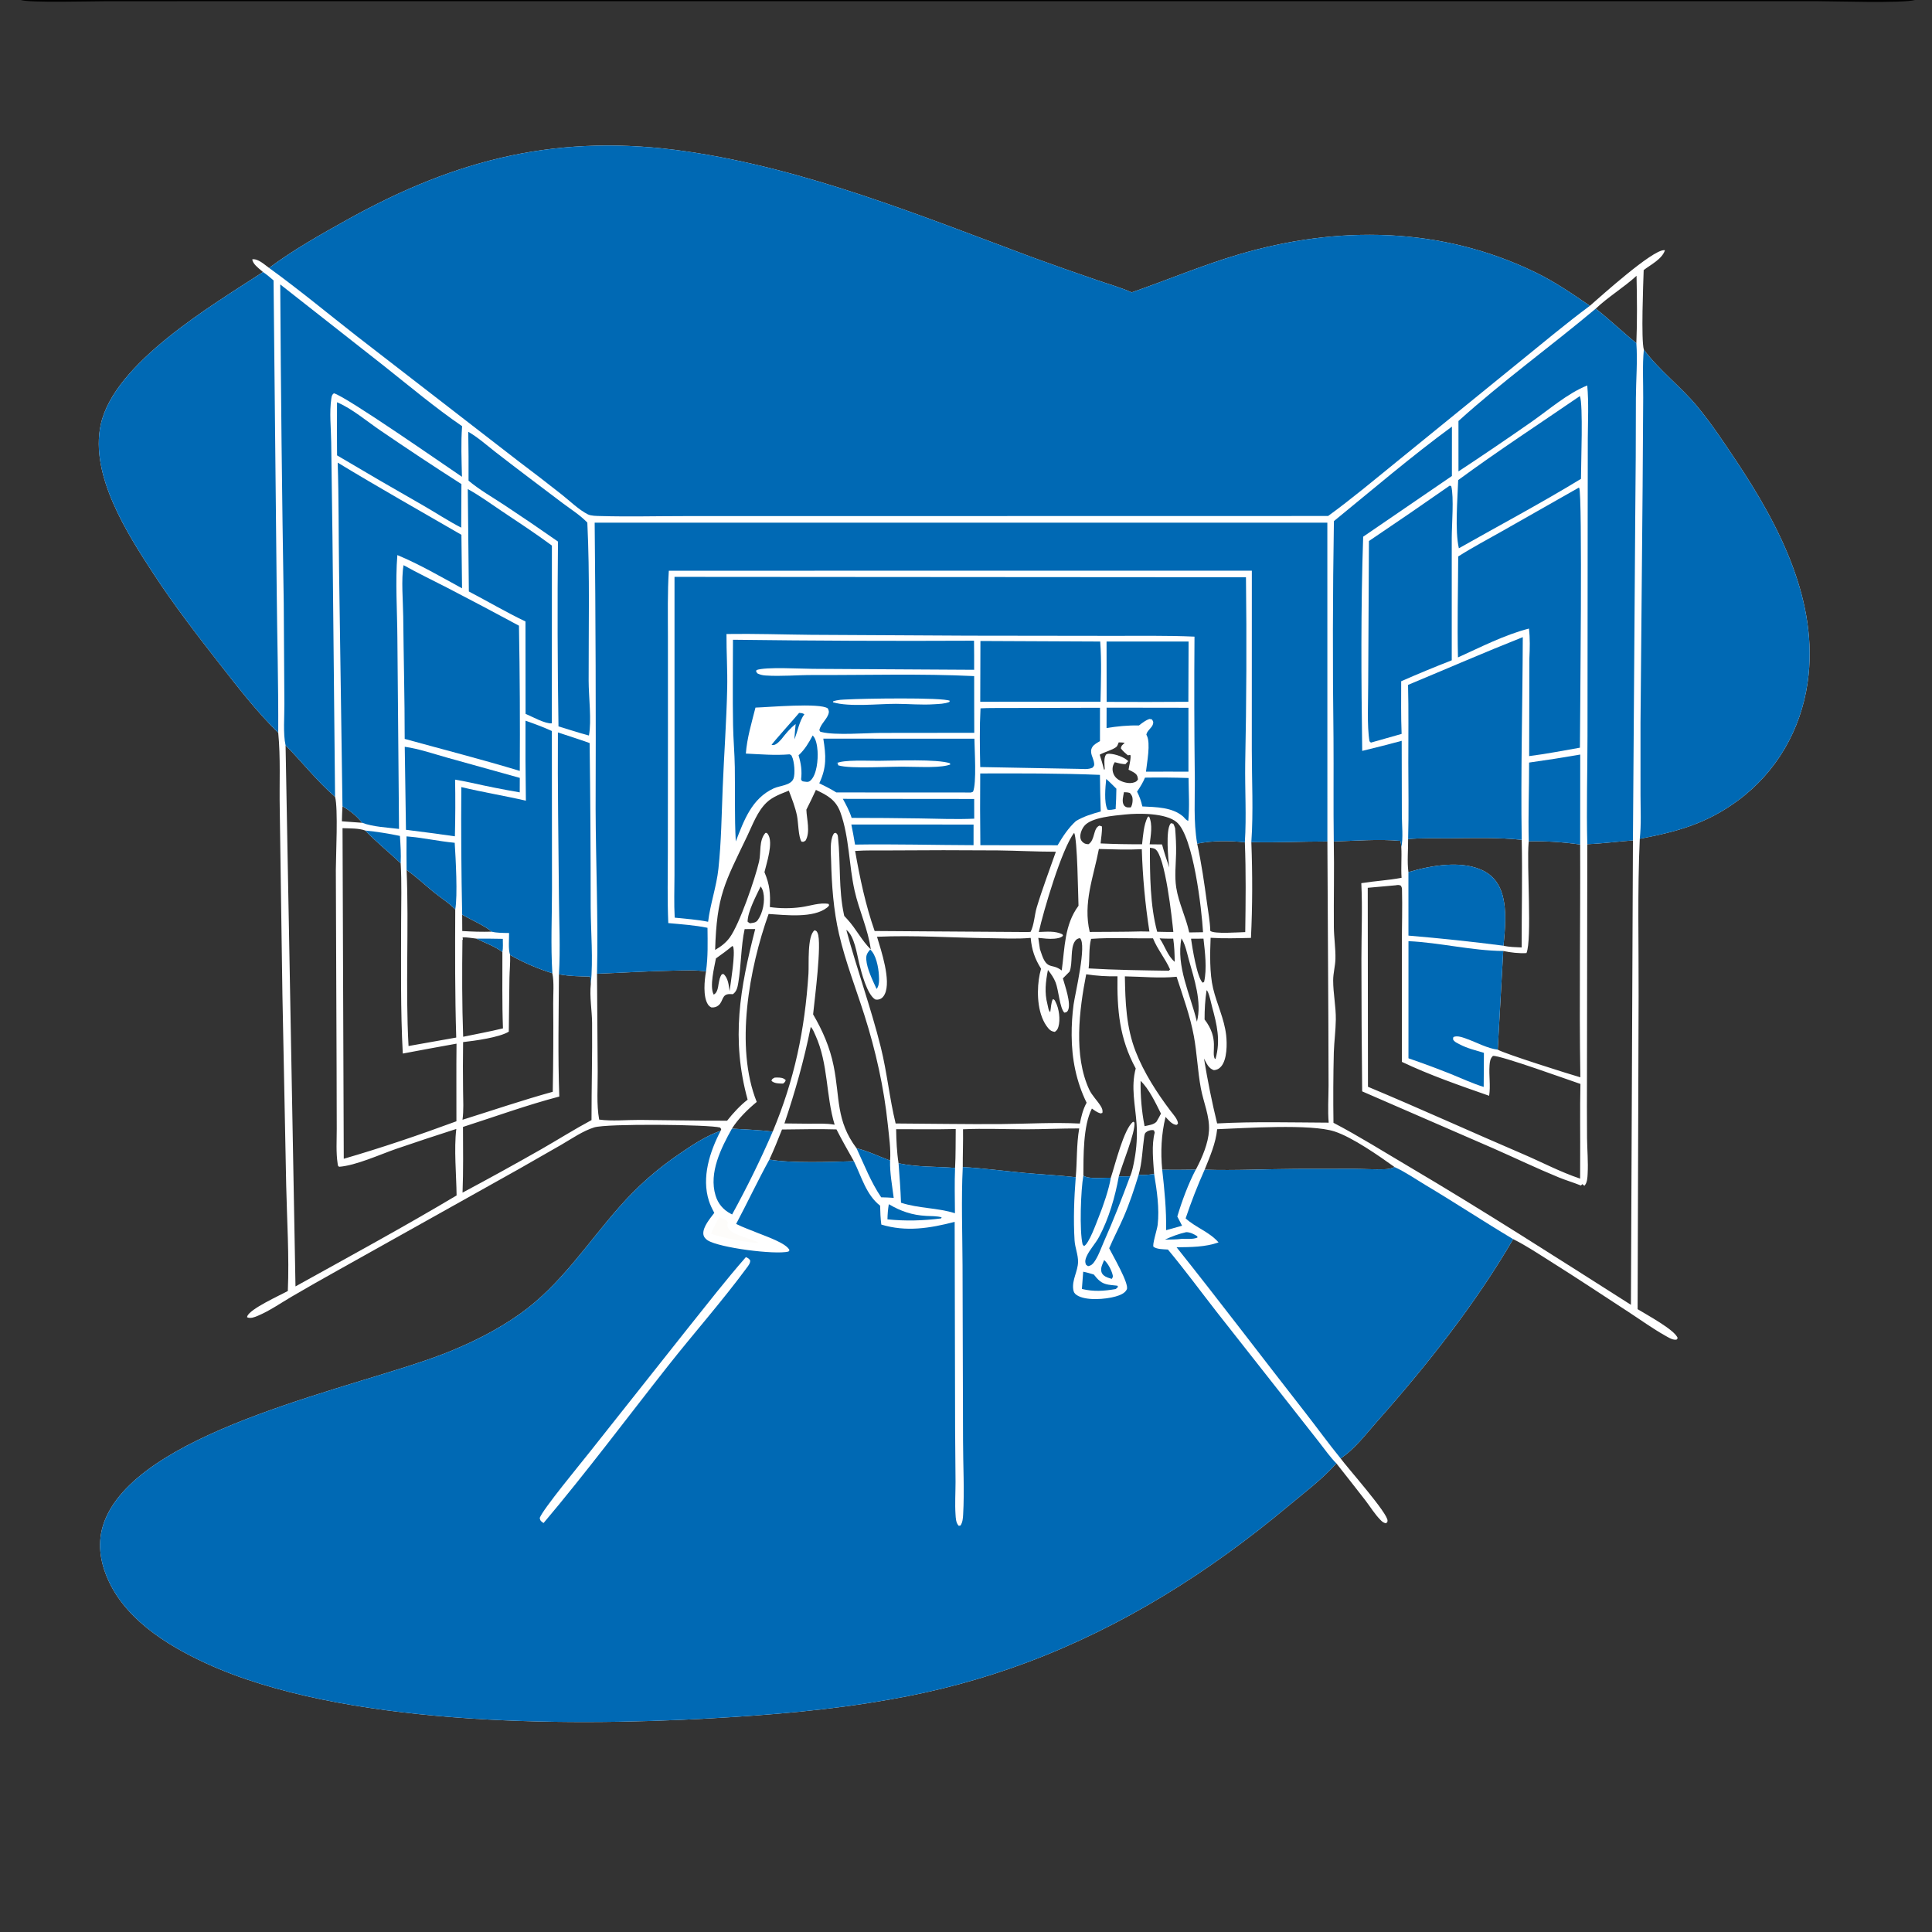 <?xml version="1.0" encoding="utf-8" ?>
<svg xmlns="http://www.w3.org/2000/svg" xmlns:xlink="http://www.w3.org/1999/xlink" width="1024" height="1024">
	<rect width="100%" height="100%" fill="#333333" stroke="none"/>
	<path fill="white" d="M142.624 142.003C155.589 132.341 169.87 124.321 183.979 116.465C242.587 83.834 296.844 70.515 363.801 80.248C427.197 89.463 487.439 114.129 547.103 136.356Q564.382 142.652 581.785 148.595C587.759 150.657 594.035 152.383 599.792 154.981C618.7 148.413 637.178 140.597 656.387 134.916C709.057 119.339 763.837 120.104 813.751 144.321C824.13 149.356 833.177 155.601 842.67 162.075C849.04 156.539 875.513 132.644 881.949 132.589C882.119 132.588 882.288 132.624 882.457 132.642C880.865 137.431 874.911 140.249 871.186 143.157C870.94 150.603 869.766 180.024 871.264 185.321C879.509 196.414 890.789 204.799 899.576 215.413C907.08 224.478 913.694 234.483 920.215 244.263C943.087 278.563 964.209 319.096 958.087 361.701C954.47 386.874 941.6 409.218 921.035 424.373C904.432 436.609 888.892 440.806 869.119 444.577C867.848 472.274 868.585 500.241 868.497 527.978L867.965 693.883C872.356 696.613 887.884 704.938 889.192 709.218C888.737 709.914 888.912 710.022 888.147 710.076C886.329 710.205 884.065 708.739 882.526 707.875C875.903 704.159 869.56 699.557 863.193 695.404C849.298 686.34 835.435 677.139 821.387 668.318C815.112 664.378 808.653 660.046 802.012 656.774C782.141 690.911 756.399 723.509 730.246 752.993C724.236 759.767 718.155 767.979 710.554 772.984C714.174 777.986 735.722 802.166 735.416 806.004C735.343 806.922 735.343 806.657 734.618 807.368C733.327 807.15 732.628 806.562 731.734 805.659C728.657 802.553 726.351 798.719 723.705 795.264C718.655 788.669 713.427 782.17 708.307 775.625C700.714 784.124 691.334 791.118 682.601 798.412C640.815 833.307 595.177 862.133 544.016 881.252Q526.525 887.762 508.507 892.63Q490.489 897.497 472.099 900.68C440.32 906.387 408.143 909.015 375.932 910.81C297.818 915.16 180.952 914.484 109.428 881.693C87.762 871.76 64.345 857.046 55.801 833.645C52.052 823.377 51.917 813.273 56.641 803.319C78.648 756.943 189.682 735.158 234.779 717.703C249.15 712.141 263.298 705.16 275.859 696.202C297.214 680.97 311.128 659.105 328.24 639.75Q331.756 635.714 335.528 631.917Q339.3 628.119 343.312 624.575Q347.323 621.031 351.557 617.756Q355.791 614.481 360.229 611.489C367.132 606.75 374.04 602.162 381.965 599.318L382.259 598.473L381.701 597.64C376.239 596.007 321.714 595.422 314.931 597.547C308.848 599.453 302.983 603.571 297.49 606.753L275.001 619.618L179.006 673.331Q166.662 680.192 154.47 687.32C148.686 690.735 142.862 694.776 136.681 697.391C134.842 698.169 132.874 698.963 130.969 698.202C130.985 698.064 130.981 697.922 131.018 697.788C132.087 693.857 148.447 686.541 152.559 684.248C153.331 665.744 152.108 647.008 151.694 628.499L149.687 527.254L148.271 428.647C148.009 415.389 148.764 401.549 147.465 388.368C136.091 377.227 126.27 364.47 116.46 351.95C104.323 336.46 92.145 320.585 81.37 304.125C67.278 282.599 47.626 251.839 53.383 225.103C60.456 192.251 112.764 161.624 139.402 144.19L138.656 143.544C136.924 142.036 133.888 139.817 133.731 137.44C136.815 136.999 140.244 140.31 142.624 142.003ZM638.483 619.955C654.575 620.493 670.836 619.611 686.952 619.548L717.707 619.509C723.074 619.55 728.514 619.906 733.868 619.725C735.843 619.658 737.371 619.362 739.188 618.582C730.938 612.663 716.865 602.825 707.383 599.714C694.663 595.539 659.694 597.971 645.116 598.499C644.397 605.954 641.262 613.072 638.483 619.955ZM510.285 618.557C521.183 619.184 532.086 620.645 542.958 621.662C552.009 622.509 561.137 622.914 570.164 623.949C570.948 615.223 570.491 606.835 572.002 598.095C562.57 598.056 553.112 598.549 543.666 598.545C532.567 598.541 521.517 598.039 510.42 598.541C510.528 605.208 510.256 611.886 510.285 618.557ZM407.786 614.586C419.301 616.635 440.151 615.844 452.573 615.465C449.445 609.88 446.243 604.326 443.354 598.612C433.75 598.295 424.088 598.585 414.479 598.659C412.345 604.018 410.227 609.358 407.786 614.586ZM611.709 622.241C611.249 615.558 610.256 606.76 612.025 600.282L611.606 599.102C610.45 598.747 609.002 599.119 607.965 599.734C606.754 600.452 606.644 601.17 606.455 602.473C605.488 609.137 605.362 616.126 603.513 622.642C606.355 622.953 608.896 622.624 611.709 622.241ZM721.979 578.449Q721.586 543.364 721.576 508.276C721.566 494.984 722.184 481.351 721.519 468.094C728.606 466.952 735.817 466.596 742.861 465.255C742.493 459.823 743.02 454.378 742.722 448.954C742.669 447.771 742.526 446.812 742.192 445.676C730.809 444.621 718.394 445.658 706.932 445.996C707.229 461.071 706.848 476.186 706.973 491.267C707.02 496.925 707.937 502.62 707.805 508.245C707.715 512.057 706.603 515.796 706.604 519.624C706.607 526.563 708.098 533.414 708.013 540.412C707.943 546.196 707.151 551.94 706.952 557.713Q706.489 576.409 706.77 595.108C720.257 602.17 733.336 610.398 746.455 618.136C786.322 641.652 825.354 666.759 864.424 691.577L865.491 445.44C857.452 445.988 849.34 447.132 841.301 447.429L841.126 570.312Q841.05 586.73 841.164 603.149C841.247 609.436 841.823 615.881 841.483 622.149C841.37 624.23 841.288 626.949 839.744 628.494L838.672 627.604L837.918 628.362C837.734 628.286 837.551 628.207 837.366 628.133C833.696 626.675 829.905 625.562 826.238 624.061C814.56 619.279 803.131 613.779 791.577 608.695L721.979 578.449ZM464.835 496.503C466.993 503.702 472.422 519.731 468.955 526.89C468.371 528.094 467.581 529.126 466.273 529.571C465.316 529.897 464.843 529.893 463.877 529.723C459.595 527.136 456.565 515.501 455.385 510.646C454.199 505.769 452.86 495.954 448.557 492.828C454.163 513.698 461.595 534.022 466.827 555.008C470.151 568.339 471.453 582.175 474.704 595.467C493.455 595.547 512.246 595.928 530.992 595.767C544.678 595.649 558.681 594.806 572.341 595.508C573.163 591.556 573.967 588.045 575.921 584.465C570.432 573.24 568.049 561.218 567.997 548.749Q567.945 540.568 569.017 532.458C569.815 526.701 576.179 500.416 572.397 497.241C571.184 497.425 570.543 497.772 569.797 498.799C567.087 502.528 568.72 510.374 566.902 514.973L563.354 518.554C564.439 522.5 567.844 531.871 566.069 535.478C565.559 536.514 565.125 536.525 564.112 536.729C561.678 534.246 561.065 524.723 559.513 520.754C558.535 518.253 557.086 516.179 555.424 514.094C554.224 520.422 553.505 525.945 555.163 532.27C555.48 533.478 555.691 535.785 556.647 536.444C557.053 534.397 557.038 531.274 558.078 529.55C559.044 529.863 559.009 530.157 559.485 531.062C561.326 534.564 562.104 540.438 560.968 544.227C560.577 545.53 560.16 546.146 559.068 546.919C557.456 546.714 556.555 546.144 555.512 544.878C550.064 538.263 549.503 527.313 550.58 519.205C550.841 517.243 551.241 515.354 551.788 513.45C548.431 508.039 546.857 503.461 546.287 497.104C539.014 497.758 531.582 497.348 524.284 497.261C504.611 497.025 484.467 495.613 464.835 496.503ZM156.614 681.822C185.143 665.992 213.983 650.312 242.003 633.608C241.89 622.753 240.543 608.856 241.857 598.37Q225.858 603.494 209.964 608.935C201.412 611.903 188.568 617.774 179.756 618.416C178.957 617.847 179.119 617.768 178.967 616.803C178.03 610.841 178.495 604.307 178.477 598.257L178.4 566.062L178.002 461.131C178.027 453.203 179.272 428.477 177.592 422.32C168.037 414.017 160.216 404.002 151.358 394.995L156.614 681.822ZM427.392 429.143C427.552 434.08 429.625 441.128 426.938 445.547C425.904 446.157 426.079 446.282 424.801 446.084C423.121 443.5 423.149 435.829 422.405 432.26C421.457 427.712 419.746 423.396 418.094 419.069C414.03 420.689 409.508 422.288 406.307 425.361C401.389 430.079 398.919 437.116 396.028 443.149C384.054 468.139 379.899 474.55 379.033 503.477C382.1 501.701 384.611 499.834 386.732 496.965C391.916 489.954 400.277 465.568 402.317 456.654C403.441 451.746 402.144 445.518 405.674 441.468L406.445 441.468C406.645 441.713 406.867 441.941 407.045 442.202C410.028 446.593 406.296 457.42 405.174 462.257C407.976 468.841 408.391 473.682 408.034 480.763Q412.172 481.356 416.352 481.366Q420.532 481.376 424.672 480.803C429.316 480.176 434.535 478.229 439.221 479.101L439.433 479.891C439.043 480.417 438.993 480.541 438.405 481.011C431.09 486.855 416.186 484.951 407.377 484.424C397.141 513.021 389.39 554.95 401.081 584.052C396.349 587.929 391.203 593.004 387.938 598.201C395.065 598.697 402.474 598.858 409.546 599.798C421.088 572.258 426.565 545.965 428.5 516.121C428.84 510.873 427.727 496.148 431.728 493.057C432.765 493.41 432.877 493.49 433.356 494.554C435.708 499.768 431.726 529.974 430.961 537.625C436.038 546.307 439.851 555.093 441.848 564.985C445.259 581.877 442.953 593.859 453.974 608.588C460.131 610.092 465.849 612.933 471.773 615.119C472.231 609.051 471.167 602.017 470.541 595.933C468.538 576.463 464.115 556.831 458.197 538.188C453.654 523.876 448.093 509.718 444.7 495.074C441.769 482.423 440.818 469.144 440.506 456.191C440.411 452.232 439.742 445.669 441.723 442.198C442.153 441.446 442.079 441.673 443.012 441.416C443.932 442.17 444.035 442.599 444.157 443.744C445.606 457.331 444.389 471.305 447.323 484.8L447.47 485.46C448.05 486.075 448.612 486.7 449.183 487.323C453.734 492.28 456.763 498.554 461.537 503.208C460.111 492.548 455.3 482.542 452.95 472.041C449.907 458.442 450.156 443.77 445.457 430.654C443.056 423.951 438.553 421.524 432.454 418.664Q430.032 423.956 427.392 429.143ZM663.031 497.113C655.959 497.268 648.71 497.495 641.651 497.056C641.31 505.235 641.074 515.934 642.97 523.864C644.966 532.211 648.906 540.014 649.884 548.636C650.417 553.332 650.416 561.564 647.221 565.261C646.137 566.514 645.047 567.064 643.397 567.215C640.52 566.307 639.484 563.514 638.139 561.058C640.063 572.741 642.299 583.937 645.103 595.443C664.73 594.388 684.577 594.944 704.234 595.035C703.682 588.597 704.139 581.92 704.163 575.446L704.066 542.532L703.542 445.99C690.13 445.989 676.633 446.68 663.238 446.316C663.87 463.12 663.857 480.327 663.031 497.113ZM182.202 614.173C202.42 608.306 222.161 601.577 241.91 594.3C241.945 580.591 241.802 566.864 241.966 553.158Q227.709 555.705 213.481 558.408C212.255 535.4 212.598 511.941 212.606 488.88C212.61 478.48 212.981 467.911 212.361 457.536C206.13 451.66 199.553 446.365 193.563 440.196C190.116 438.905 185.251 439.119 181.548 438.947L182.202 614.173ZM316.427 516.097L316.79 567.999C316.859 576.22 316.096 585.326 317.567 593.4C324.375 594.352 332.195 593.528 339.149 593.579C354.552 593.691 369.98 594.045 385.377 593.998C388.458 590.085 392.304 585.882 396.26 582.847C387.399 550.567 392.188 524.079 400.279 492.406L394.673 492.444C392.682 501.634 392.898 511.495 391.316 520.854C390.907 523.273 390.51 525.453 388.443 526.937C387.898 526.914 387.353 526.88 386.808 526.878C382.461 526.862 383.452 530.637 380.87 532.819C379.739 533.774 378.495 534.06 377.051 533.962C376.232 533.517 375.778 533.205 375.25 532.406C372.493 528.233 373.368 519.599 374.195 514.89C368.415 513.981 362.022 514.365 356.169 514.477C342.915 514.73 329.673 515.608 316.427 516.097ZM245.134 593.501C261.037 588.522 276.904 583.113 292.963 578.67Q293.41 555.351 293.208 532.029C293.156 526.986 293.76 520.704 292.758 515.838Q286.914 514.03 281.3 511.603Q275.685 509.176 270.364 506.158C270.543 510.284 270.08 514.34 270.012 518.464L269.67 546.798C264.666 549.887 251.54 551.65 245.456 552.33Q245.262 565.13 245.437 577.931C245.473 583.037 245.827 588.441 245.134 593.501ZM746.493 462.26C758.429 458.699 775.6 455.548 787.139 462.017C791.961 464.721 794.905 469.111 796.352 474.381C798.692 482.902 797.703 492.579 796.887 501.25C800.03 501.996 803.287 502.006 806.503 502.166C806.49 483.137 806.944 464.159 806.538 445.126C793.831 443.757 780.747 444.189 767.987 444.3C760.825 444.362 753.447 444.039 746.335 444.754C746.388 450.421 745.755 456.683 746.493 462.26ZM576.997 513.275C591.098 514.126 605.403 514.289 619.531 514.514L620.157 513.815C617.642 508.091 613.45 503.143 611.123 497.345C600.291 497.457 589.088 496.843 578.304 497.609C576.99 502.519 577.621 508.169 576.997 513.275ZM725.052 576.012C752.553 587.505 779.711 599.908 807.119 611.641C817.26 615.983 827.012 621.195 837.497 624.695L837.522 615.375C837.612 601.774 837.347 588.096 837.662 574.508C831.574 572.477 795.183 559.284 791.311 559.639C789.842 560.923 789.617 562.821 789.486 564.678C789.105 570.082 790.1 575.365 789.278 580.788C773.738 575.362 757.899 569.878 743.016 562.816L743.024 500.392C743.025 490.712 743.34 480.926 743.081 471.257C743.06 470.479 742.833 470.003 742.402 469.372C741.375 468.957 740.852 469.023 739.772 469.22L724.935 470.553L725.052 576.012ZM506.552 598.404C496.045 598.66 485.482 598.482 474.97 598.497C475.068 604.469 475.325 610.662 476.256 616.559C486.14 618.673 496.199 618.217 506.207 619.017C506.59 612.188 506.45 605.249 506.552 598.404ZM638.448 540.322C646.447 550.732 641.845 557.7 643.924 561.264L644.268 561.186C647.008 551.427 645.015 543.214 642.447 533.696C641.771 531.191 641.24 528.082 640.183 525.735C639.978 525.279 639.815 525.139 639.514 524.806C638.717 530.036 638.447 535.042 638.448 540.322ZM867.398 146.181C860.586 152.422 852.442 157.267 845.765 163.603C853.209 169.398 859.972 175.978 867.311 181.882C867.785 170.04 867.661 158.03 867.398 146.181ZM571.632 480.068C571.37 473.984 571.078 444.95 569.324 441.397C562.766 449.837 553.065 482.826 550.59 493.969C554.864 493.835 559.114 493.3 563.091 495.191L563.413 495.949C562.396 497.102 560.308 497.387 558.835 497.526C556.108 497.782 553.045 497.366 550.314 497.096L551.182 503.065C552.204 505.809 553.115 510.139 555.951 511.531C556.821 511.957 557.802 512.132 558.735 512.365C560.3 512.756 561.444 513.44 562.741 514.373C564.396 502.345 564.115 490.187 571.632 480.068ZM621.896 493.963C621.169 486.843 617.616 453.595 612.316 450.057C611.553 449.548 610.35 449.447 609.476 449.309C609.482 463.657 609.551 479.928 613.327 493.843Q617.611 493.969 621.896 493.963ZM245.486 549.51C252.509 548.04 259.623 546.766 266.587 545.056C266.067 531.559 266.314 518.082 266.278 504.583C262.381 501.577 256.928 499.707 252.493 497.49C250.091 497.21 247.601 496.756 245.186 496.799L245.353 498.156L245.099 497.985C244.886 515.114 244.867 532.389 245.486 549.51ZM810.27 445.919L810.205 446.559C809.121 458.4 812.081 498.031 809.063 505.146C805.187 505.404 800.546 504.848 796.743 504.038L793.827 556.325C797.305 558.464 831.859 569.357 837.622 570.993C836.95 529.898 837.691 488.716 837.516 447.608C828.748 446.33 819.117 445.714 810.27 445.919ZM582.872 400.008C583.695 402.628 584.52 405.227 585.118 407.91L585.528 407.748C585.461 405.711 584.922 401.775 586.12 400.091C586.519 399.53 587.46 399.469 588.103 399.501C591.167 399.651 595.817 401.226 598.004 403.417L596.573 404.873L596.94 405.009C594.77 405.069 592.916 404.523 590.844 403.967C589.805 405.603 589.401 407.236 589.87 409.177C590.374 411.263 591.69 412.715 593.579 413.688C595.802 414.834 598.87 415.528 601.298 414.63C602.344 414.243 602.54 413.973 603.154 413.101C602.96 411.721 602.864 410.889 601.731 409.957C600.751 409.15 599.284 408.538 598.154 407.952C598.387 406.224 599.651 401.392 599.108 400.127L597.779 400.331C596.461 399.182 595.123 398.114 594.1 396.679C594.223 395.112 595.073 394.809 596.119 393.671C595.056 393.57 594.018 393.462 592.948 393.473C592.687 394.022 592.274 395.308 591.887 395.702C590.353 397.264 585.073 398.692 582.872 400.008ZM544.625 493.994L546.217 493.912C548.082 490.451 548.319 484.832 549.49 480.94C552.474 471.027 556.23 461.219 559.629 451.433C549.365 451.425 539.113 450.86 528.85 450.735Q500.069 450.512 471.288 450.745C465.301 450.786 459.196 450.607 453.228 451.022C455.791 465.531 458.703 479.496 463.579 493.452L544.625 493.994ZM605.179 450.088C597.612 450.487 590.002 450.164 582.43 449.985C579.564 465.021 573.948 478.465 577.566 493.943C586.589 493.863 595.603 493.926 604.625 493.676L609.219 493.748Q605.836 472.044 605.179 450.088ZM245.393 597.297C245.434 608.901 245.611 620.52 245.155 632.117Q266.187 620.903 286.897 609.105C295.769 604.021 304.51 598.504 313.512 593.676C313.511 576.536 313.964 559.337 313.819 542.209C313.762 535.557 312.412 528.135 313.157 521.595C313.14 520.196 313.02 518.989 312.757 517.615C307.455 517.471 302.121 517.441 296.888 516.496L296.258 516.378C296.13 537.889 295.65 559.709 296.439 581.192C279.288 585.685 262.29 591.87 245.393 597.297ZM244.96 484.793L245.01 493.462C250.238 493.797 255.286 493.952 260.528 493.801C258.37 491.422 248.361 486.794 244.96 484.793ZM622.62 509.799C622.566 505.645 622.447 501.625 621.831 497.512C619.436 497.476 617.003 497.529 614.616 497.343C617.461 501.362 618.76 506.562 622.62 509.799ZM397.488 489.358C399.119 489.078 400.558 489.163 401.613 487.708C404.333 483.956 405.595 477.481 404.559 472.982C404.299 471.849 403.867 470.764 403.163 469.829C400.816 474.757 396.324 483.061 396.232 488.469C396.66 488.835 396.975 489.116 397.488 489.358ZM181.52 427.296C181.395 429.966 181.236 432.639 181.209 435.312L191.954 436.096C188.912 432.334 185.648 429.781 181.52 427.296ZM388.158 501.394C385.367 503.756 382.435 505.87 379.458 507.988C378.581 512.812 375.996 522.717 378.249 527.137C379.347 526.667 379.828 525.738 380.219 524.598C380.568 523.581 380.711 522.43 380.886 521.37C381.257 519.538 381.444 517.87 382.609 516.364L383.466 516.251C385.957 518.313 386.275 522.33 386.688 525.331C387.296 520.689 389.864 505.379 388.571 501.735L388.158 501.394ZM615.338 590.242C612.483 584.536 609.114 577.34 604.555 572.84Q604.442 578.889 604.965 584.917Q605.488 590.945 606.643 596.884C608.673 596.417 611.469 596.155 612.942 594.558C613.759 593.134 614.624 591.72 615.338 590.242ZM638.207 520.407C639.776 513.471 638.67 504.595 637.872 497.5L631.271 497.542C631.914 502.062 634.462 518.334 637.48 520.87L638.207 520.407ZM442.377 596.124C437.657 580.573 439.095 564.024 432.238 548.824C431.598 547.405 430.846 545.344 429.709 544.299C426.194 561.853 421.47 578.505 415.765 595.448L428.931 595.586C433.371 595.584 438 595.315 442.377 596.124ZM626.204 497.368C623.227 512.036 630.954 527.257 634.316 541.24C634.338 541.332 634.367 541.423 634.392 541.514C637.149 531.111 632.873 518.654 630.1 508.625C629.156 505.211 628.334 501.018 626.561 497.955C626.446 497.757 626.323 497.564 626.204 497.368ZM601.96 566.301C593.279 550.363 592.042 535.295 592.286 517.471C586.675 517.572 581.257 517.24 575.707 516.391C572.025 535.237 568.927 559.476 577.31 577.498C578.779 580.656 581.567 583.278 583.4 586.247C584.127 587.426 584.575 588.479 584.275 589.87L583.297 590.146C581.509 589.594 580.233 588.634 578.729 587.546C573.994 596.732 574.296 612.874 574.205 623.127C577.224 625.166 585.034 624.089 588.75 624.244C590.874 617.954 595.675 598.077 600.615 594.524L601.278 594.988C601.846 600.21 594.693 617.197 592.998 623.5L598.985 623.477C600.182 620.689 600.75 617.496 601.304 614.522C602.434 608.454 602.835 601.917 602.418 595.758C601.74 585.758 599.295 576.233 601.96 566.301ZM583.338 447.038Q594.326 447.537 605.325 447.462C605.891 442.718 606.134 437.202 608.359 432.918L609.04 432.772C611.048 437.117 609.903 442.898 609.338 447.504L615.906 447.573C617.006 451.701 618.349 455.724 619.717 459.768C619.163 455.294 617.763 439.905 620.383 436.584C620.469 436.475 620.585 436.391 620.685 436.295L621.877 436.613C622.266 437.413 622.585 438.104 622.84 438.961C623.2 443.492 623.454 447.945 623.349 452.496C623.211 458.452 622.497 464.517 623.425 470.431C624.711 478.625 628.591 486.134 630.308 494.211L637.637 494.093C636.921 481.92 632.534 443.444 623.723 435.816C617.98 430.843 603.447 430.944 596.323 431.7C590.648 432.312 578.484 433.153 574.744 437.709C573.444 439.293 572.385 441.831 572.609 443.918C572.743 445.159 573.389 446.114 574.426 446.785C575.297 447.348 575.93 447.402 576.925 447.443C580.545 445.165 579.266 438.94 582.752 437.598L584.038 438.02C584.216 441.059 583.587 444.02 583.338 447.038ZM634.525 447.154C636.8 457.516 638.305 468.091 639.731 478.599C640.37 483.31 641.302 488.227 641.454 492.969C641.458 493.105 641.459 493.241 641.462 493.377C643.518 495.171 656.676 494.083 660.007 494.034C660.222 478.182 660.438 462.275 659.797 446.429C651.803 445.539 642.435 445.477 634.525 447.154ZM599.349 427.93C600.249 426.588 600.552 423.875 600.104 422.323C599.89 421.579 599.333 420.898 598.87 420.295C597.773 419.949 596.878 419.888 595.73 419.873C595.357 421.972 594.452 424.93 595.725 426.824C596.11 427.397 596.805 427.796 597.485 427.926C597.943 428.013 598.865 427.951 599.349 427.93ZM241.29 482.027C238.088 478.623 233.704 475.933 230.065 472.977C225.21 469.035 220.639 464.678 215.507 461.095C216.801 492.143 214.811 523.382 216.538 554.413L241.816 549.921C241.121 527.368 241.185 504.594 241.29 482.027ZM617.773 591.991C615.5 601.131 615.081 610.66 616.003 620.002Q624.888 620.088 633.773 619.928C633.886 619.733 634.008 619.543 634.113 619.344C637.184 613.517 640.412 605.925 640.787 599.244C641.216 591.592 637.852 584.221 636.475 576.804C634.782 567.684 634.449 558.32 632.774 549.179C630.815 538.491 626.962 528.029 623.626 517.702C614.488 518.615 605.361 517.615 596.207 517.49C596.432 531.205 596.9 544.464 601.953 557.407C606.315 568.579 613.22 579.281 620.428 588.811C621.727 590.529 624.416 593.391 624.35 595.596L623.592 596.225C621.212 596.092 619.281 593.609 617.773 591.991Z"/>
	<path fill="#0069B4" d="M381.965 599.318C376.193 610.463 371.746 624.018 375.74 636.489C376.439 638.673 377.498 640.824 378.594 642.833C376.464 645.714 372.544 650.179 372.777 653.944C372.871 655.459 373.857 656.635 375.084 657.413C381.329 661.37 410.761 665.131 417.887 663.363L418.464 662.655C416.929 658.949 405.894 655.253 401.997 653.642C398.08 652.023 393.948 650.61 390.164 648.711C396.168 637.422 401.627 625.771 407.786 614.586C419.301 616.635 440.151 615.844 452.573 615.465C456.628 623.618 459.045 633.255 466.484 639.045C466.544 642.418 466.685 645.702 467.113 649.05C480.326 653.047 492.828 651.019 505.992 647.616L506.225 756.87L506.453 785.512C506.448 791.202 506.075 797.037 506.45 802.706C506.586 804.764 506.647 807.18 508.174 808.719L509.099 808.539C510.218 806.825 510.372 804.778 510.486 802.778C511.221 789.828 510.436 776.384 510.431 763.378L510.167 670.766C510.1 653.445 509.435 635.852 510.285 618.557C521.183 619.184 532.086 620.645 542.958 621.662C552.009 622.509 561.137 622.914 570.164 623.949C569.299 634.91 568.874 646.482 569.543 657.445C569.78 661.321 571.472 665.014 571.388 668.912C571.283 673.798 568.142 678.352 568.83 683.35C569.021 684.74 569.438 685.562 570.623 686.375C575.341 689.61 586.036 688.668 591.293 687.165C593.422 686.557 596.27 685.542 597.246 683.364C598.58 680.386 589.567 665.045 587.888 661.605C590.277 655.959 593.178 650.551 595.604 644.922C598.733 637.661 601.192 630.192 603.513 622.642C606.355 622.953 608.896 622.624 611.709 622.241C613.153 630.907 614.59 640.457 613.586 649.21C613.31 651.619 610.517 660.17 611.424 660.851C613.201 662.187 616.815 662.129 619.025 662.28C627.942 672.995 636.205 684.22 644.768 695.216L683.708 744.698L699.07 764.261C702.021 768.021 704.932 772.238 708.307 775.625C700.714 784.124 691.334 791.118 682.601 798.412C640.815 833.307 595.177 862.133 544.016 881.252Q526.525 887.762 508.507 892.63Q490.489 897.497 472.099 900.68C440.32 906.387 408.143 909.015 375.932 910.81C297.818 915.16 180.952 914.484 109.428 881.693C87.762 871.76 64.345 857.046 55.801 833.645C52.052 823.377 51.917 813.273 56.641 803.319C78.648 756.943 189.682 735.158 234.779 717.703C249.15 712.141 263.298 705.16 275.859 696.202C297.214 680.97 311.128 659.105 328.24 639.75Q331.756 635.714 335.528 631.917Q339.3 628.119 343.312 624.575Q347.323 621.031 351.557 617.756Q355.791 614.481 360.229 611.489C367.132 606.75 374.04 602.162 381.965 599.318Z"/>
	<path fill="white" d="M395.331 666.3C396.452 666.766 396.913 667.043 397.614 668.042C397.693 669.581 396.654 670.808 395.78 671.993C382.627 689.822 367.716 706.643 353.977 724.068C332.107 751.806 310.893 780.242 288.113 807.225C287.954 807.13 287.785 807.051 287.637 806.941C286.467 806.074 286.328 805.9 286.067 804.536C287.717 799.925 307.527 776.024 312.519 769.671L364.387 704.226C374.569 691.511 384.605 678.558 395.331 666.3Z"/>
	<path fill="#0069B4" d="M142.624 142.003C155.589 132.341 169.87 124.321 183.979 116.465C242.587 83.834 296.844 70.515 363.801 80.248C427.197 89.463 487.439 114.129 547.103 136.356Q564.382 142.652 581.785 148.595C587.759 150.657 594.035 152.383 599.792 154.981C618.7 148.413 637.178 140.597 656.387 134.916C709.057 119.339 763.837 120.104 813.751 144.321C824.13 149.356 833.177 155.601 842.67 162.075C830.161 171.361 818.125 181.462 806.008 191.265L740.425 244.597C728.408 254.338 716.438 264.393 703.931 273.487L447.914 273.532L362.413 273.543C347.712 273.546 332.9 273.938 318.213 273.51C316.264 273.453 313.287 273.48 311.551 272.602C306.706 270.15 302.019 265.503 297.735 262.128Q286.41 253.185 274.877 244.513L189.254 178.277C173.782 166.185 158.524 153.51 142.624 142.003Z"/>
	<path fill="#0069B4" d="M739.188 618.582C744.937 621.207 750.404 625.035 755.852 628.284C771.387 637.549 786.493 647.51 802.012 656.774C782.141 690.911 756.399 723.509 730.246 752.993C724.236 759.767 718.155 767.979 710.554 772.984C704.071 765.051 698.042 756.66 691.726 748.581C668.968 719.468 646.656 689.972 623.614 661.086C631.133 660.984 638.685 661.032 645.856 658.504C640.987 652.903 633.849 650.699 628.409 645.769Q632.821 632.618 638.483 619.955C654.575 620.493 670.836 619.611 686.952 619.548L717.707 619.509C723.074 619.55 728.514 619.906 733.868 619.725C735.843 619.658 737.371 619.362 739.188 618.582Z"/>
	<path fill="#0069B4" d="M869.119 444.577C869.933 437.017 869.522 429.12 869.509 421.517L869.503 383.189L870.626 257.958L870.93 210.917C870.981 202.496 870.47 193.695 871.264 185.321C879.509 196.414 890.789 204.799 899.576 215.413C907.08 224.478 913.694 234.483 920.215 244.263C943.087 278.563 964.209 319.096 958.087 361.701C954.47 386.874 941.6 409.218 921.035 424.373C904.432 436.609 888.892 440.806 869.119 444.577Z"/>
	<path fill="#0069B4" d="M139.402 144.19C141.398 145.516 143.174 147.059 144.987 148.616L146.652 312.5C146.885 337.78 147.606 363.089 147.465 388.368C136.091 377.227 126.27 364.47 116.46 351.95C104.323 336.46 92.145 320.585 81.37 304.125C67.278 282.599 47.626 251.839 53.383 225.103C60.456 192.251 112.764 161.624 139.402 144.19Z"/>
	<path fill="#0069B4" d="M315.187 277.017L703.519 277.03L703.542 445.99C690.13 445.989 676.633 446.68 663.238 446.316C664.367 430.259 663.481 413.575 663.482 397.46L663.499 302.48L354.487 302.492C353.767 314.038 354.007 325.632 354.013 337.195L354.026 389.039L353.969 451.748C353.959 464.226 353.678 476.79 354.201 489.256C361.119 489.902 368.174 490.353 374.987 491.758C375.058 499.53 375.301 507.176 374.195 514.89C368.415 513.981 362.022 514.365 356.169 514.477C342.915 514.73 329.673 515.608 316.427 516.097C317.106 487.044 315.791 457.763 315.689 428.689Q315.96 352.851 315.187 277.017Z"/>
	<path fill="#0069B4" d="M357.506 305.755L660.387 305.963Q660.997 355.276 659.988 404.583C659.777 418.457 660.707 432.6 659.797 446.429C651.803 445.539 642.435 445.477 634.525 447.154C632.477 435.211 633.417 423.349 633.262 411.329Q632.822 374.38 633.109 337.43C618.372 336.771 603.502 337.046 588.75 337.015L513.175 336.917L429.75 336.462C414.825 336.314 399.985 335.803 385.05 336.034C384.991 345.652 385.637 355.27 385.429 364.892C385.05 382.343 383.764 399.858 383.053 417.312C382.47 431.613 382.304 446.167 380.783 460.407C379.765 469.933 376.465 479.016 375.31 488.565C369.525 487.376 363.477 486.995 357.607 486.374C357.184 478.941 357.463 471.398 357.485 463.953L357.506 426.248L357.506 305.755Z"/>
	<path fill="#0069B4" d="M773.017 223.142C796.229 202.149 821.812 183.709 845.765 163.603C853.209 169.398 859.972 175.978 867.311 181.882C867.977 191.512 867.104 201.382 867.058 211.038Q867.062 242.157 866.72 273.275L865.491 445.44C857.452 445.988 849.34 447.132 841.301 447.429C840.826 428.314 841.383 409.069 841.406 389.941L841.508 272.613L841.567 232.305C841.626 222.942 842.108 213.651 841.285 204.308C830.8 208.484 820.893 217.202 811.653 223.643Q792.513 237.005 773.026 249.857L773.017 223.142Z"/>
	<path fill="white" d="M410.624 571.144Q411.204 571.122 411.784 571.119C413.614 571.107 415.139 571.19 416.455 572.496C416.145 573.438 415.836 573.723 415.053 574.319C413.064 574.296 410.386 574.332 408.89 572.851C409.205 571.655 409.606 571.754 410.624 571.144Z"/>
	<path fill="#0069B4" d="M151.358 394.995C149.978 388.94 150.791 379.54 150.725 373.137L150.393 319.95Q149.017 235.353 148.53 150.747L203.538 193.966C217.146 204.762 230.601 216.05 244.924 225.889C244.246 234.803 244.644 243.791 244.849 252.719C234.713 245.886 183.379 210.101 176.966 208.444C175.92 209.24 175.798 210.003 175.606 211.264C174.506 218.46 175.454 227.146 175.543 234.48L176.208 283.996L177.592 422.32C168.037 414.017 160.216 404.002 151.358 394.995Z"/>
	<path fill="#0069B4" d="M178.986 245.201C200.638 258.355 222.641 270.778 244.564 283.46L244.896 311.819C233.646 305.697 222.446 299.123 210.606 294.203C209.468 308.023 210.549 324.189 210.621 338.2L211.493 439.351C205.291 438.569 197.778 438.292 191.954 436.096C188.912 432.334 185.648 429.781 181.52 427.296L179.709 301.701C179.428 282.865 179.595 264.031 178.986 245.201Z"/>
	<path fill="#0069B4" d="M388.489 339.08Q452.368 339.897 516.251 339.588C516.358 344.718 516.296 349.87 516.317 355.002L430.933 354.5C424.534 354.501 405.964 353.326 400.932 355.154L400.763 355.969L401.486 356.942C402.92 357.612 404.126 357.913 405.713 358.022C413.961 358.593 422.632 357.747 430.944 357.776C459.319 357.875 487.989 356.977 516.327 358.347L516.341 374.375L516.38 388.401L466.653 388.458C458.778 388.515 442.702 389.803 435.596 388.029C434.473 387.748 434.89 388.009 434.26 386.976C434.927 383.854 437.98 381.562 439.069 378.534C439.534 377.239 439.311 376.69 438.766 375.483C434.665 372.375 407.251 374.843 400.415 375.038C398.404 383.009 395.924 391.185 395.315 399.409C403.059 399.786 410.759 400.465 418.502 399.81C419.516 400.331 419.256 399.999 419.739 400.934C420.979 403.336 421.585 410.194 420.534 412.777C419.095 416.314 413.266 416.394 410.118 417.838C398.412 423.207 394.321 434.851 389.979 445.984C389.266 432.876 389.669 419.736 389.465 406.616C389.35 399.209 388.674 391.824 388.538 384.416C388.259 369.32 388.478 354.181 388.489 339.08Z"/>
	<path fill="white" d="M449.255 370.71C456.632 370.267 499.545 369.529 503.431 371.442L503.127 372.086C500.526 373.071 497.872 373.1 495.125 373.268C488.494 373.725 481.56 373.062 474.893 373.045C465.501 373.02 450.348 374.823 441.494 372.227L441.565 371.748C444.077 370.825 446.611 370.831 449.255 370.71Z"/>
	<path fill="#0069B4" d="M836.728 258.492L836.996 258.546C838.833 261.425 837.438 380.781 837.392 396.293C828.451 397.835 819.487 399.628 810.485 400.748L810.604 348.939C810.84 343.632 810.998 338.443 810.376 333.155C797.454 336.466 784.895 342.968 772.753 348.44C772.332 330.645 772.811 312.743 772.884 294.939C780.464 290.1 788.438 285.913 796.255 281.473L836.728 258.492Z"/>
	<path fill="#0069B4" d="M746.296 363.005C766.547 354.567 786.723 345.784 807.111 337.694C806.993 373.474 805.981 409.358 806.538 445.126C793.831 443.757 780.747 444.189 767.987 444.3C760.825 444.362 753.447 444.039 746.335 444.754C746.74 431.23 746.455 417.629 746.435 404.096C746.414 390.417 746.653 376.676 746.296 363.005Z"/>
	<path fill="#0069B4" d="M213.897 299.554C221.461 303.791 229.281 307.517 236.986 311.486Q256.11 321.395 275.063 331.626Q275.746 370.109 275.494 408.598C255.342 402.482 234.804 397.244 214.499 391.632C214.499 370.024 213.925 348.385 213.714 326.774C213.636 318.859 212.574 306.956 213.897 299.554Z"/>
	<path fill="#0069B4" d="M706.997 276.197C727.668 259.347 748.043 241.892 769.554 226.119L769.537 252.287L722.51 284.462C721.222 322.213 721.484 360.223 722.001 397.99Q732.5 395.463 742.927 392.654L743.012 432.334C743.018 436.954 743.798 444.667 742.722 448.954C742.669 447.771 742.526 446.812 742.192 445.676C730.809 444.621 718.394 445.658 706.932 445.996C706.668 427.736 706.922 409.461 706.782 391.197Q706.054 333.695 706.997 276.197Z"/>
	<path fill="#0069B4" d="M278.528 381.987C283.243 383.647 287.961 385.347 292.499 387.453L292.569 471.068C292.571 485.915 291.841 501.025 292.758 515.838Q286.914 514.03 281.3 511.603Q275.685 509.176 270.364 506.158C269.292 503.053 269.885 497.877 269.824 494.516C266.711 494.454 263.572 494.53 260.528 493.801C258.37 491.422 248.361 486.794 244.96 484.793Q244.254 450.982 244.506 417.164C255.849 419.899 267.373 421.745 278.729 424.39Q278.421 403.189 278.528 381.987Z"/>
	<path fill="#0069B4" d="M768.417 257.366L769.204 257.735C770.667 263.357 769.474 278.321 769.457 285.028L769.459 349.973Q755.947 355.248 742.66 361.066C742.661 370.364 742.505 379.696 742.888 388.987L726.603 393.6L725.868 392.901C724.455 384.878 725.21 371.163 725.173 362.608L725.566 286.754Q747.125 272.255 768.417 257.366Z"/>
	<path fill="#0069B4" d="M746.522 498.831C763.259 499.61 779.997 503.891 796.743 504.038L793.827 556.325C788.634 555.795 782.641 552.501 777.682 550.721C775.593 549.97 772.456 548.662 770.314 549.662L770.11 550.853C770.735 552.052 771.632 552.455 772.78 553.069L773.547 553.472C777.561 555.622 782.158 556.715 786.507 558.023L786.385 576.096C780.511 574.28 774.884 571.639 769.188 569.338Q757.956 564.844 746.514 560.917L746.522 498.831Z"/>
	<path fill="#0069B4" d="M248.184 228.848C253.27 231.779 257.798 235.819 262.403 239.432Q271.034 246.131 279.749 252.721L298.376 266.792C302.739 270.049 307.503 273.056 311.297 276.982C312.639 304.902 311.939 332.884 311.992 360.825C312.007 369.171 313.625 382.095 312.148 389.846C306.738 388.398 301.373 386.626 296.01 385.003Q295.236 336.021 295.743 287.037Q281.633 277.149 267.256 267.654C260.914 263.487 254.161 259.643 248.339 254.765Q248.42 241.806 248.184 228.848Z"/>
	<path fill="#0069B4" d="M247.942 259.226C254.116 262.599 259.957 266.891 265.805 270.803C274.786 276.81 283.828 282.727 292.518 289.154L292.496 383.388C288.968 383.731 281.971 379.779 278.562 378.363L278.514 329.394C268.304 324.518 258.526 318.741 248.502 313.494L247.942 259.226Z"/>
	<path fill="#0069B4" d="M837.36 209.923C839.182 214.052 837.939 246.128 837.948 253.806C816.809 266.686 794.78 278.403 773.228 290.602C771.082 281.255 772.543 264.347 772.87 254.458C793.849 239.025 815.874 224.666 837.36 209.923Z"/>
	<path fill="#0069B4" d="M436.375 391.505L516.454 391.517C516.529 397.534 517.69 415.243 515.717 419.647L514.625 420.046L443.266 420.01C440.357 418.178 437.31 416.68 434.233 415.157C438.23 406.677 437.802 400.524 436.375 391.505Z"/>
	<path fill="white" d="M465.576 403.244C474.375 403.202 496.737 402.2 503.627 404.583L503.383 405.412L504.074 405.043C499.292 407.167 487.444 406.418 481.896 406.422C472.762 406.035 450.955 407.76 444.277 405.634L443.911 404.152L443.192 404.633C446.733 402.507 460.759 403.309 465.576 403.244Z"/>
	<path fill="#0069B4" d="M519.539 409.948C540.715 409.89 561.828 409.833 582.989 410.698Q583.078 420.401 583.423 430.098C578.77 431.366 574.493 432.687 570.307 435.131C566.089 439.009 563.49 443.102 560.541 448.01L519.611 447.969Q519.376 428.958 519.539 409.948Z"/>
	<path fill="#0069B4" d="M295.706 388.203C301.304 390.068 306.963 391.834 312.513 393.832Q313.086 437.388 313.078 480.948C313.153 494.402 314.428 508.202 313.157 521.595C313.14 520.196 313.02 518.989 312.757 517.615C307.455 517.471 302.121 517.441 296.888 516.496L296.258 516.378C297.05 502.747 296.345 488.775 296.244 475.108C296.03 446.16 295.503 417.144 295.706 388.203Z"/>
	<path fill="#0069B4" d="M519.647 339.736L583.13 340.025C583.904 350.599 583.494 361.337 583.289 371.927L519.547 371.931L519.647 339.736Z"/>
	<path fill="#0069B4" d="M532.384 375.253L583.02 375.128L583.007 392.81C581.651 393.622 579.895 394.5 579.012 395.868C577.111 398.81 579.552 401.589 579.897 404.442C580.059 405.782 579.888 405.917 579.079 406.872C576.834 407.9 574.329 407.574 571.91 407.516L519.546 406.553C519.328 396.146 519.146 385.832 519.69 375.432C523.899 375.191 528.167 375.29 532.384 375.253Z"/>
	<path fill="#0069B4" d="M746.493 462.26C758.429 458.699 775.6 455.548 787.139 462.017C791.961 464.721 794.905 469.111 796.352 474.381C798.692 482.902 797.703 492.579 796.887 501.25Q771.757 498.012 746.508 495.895L746.493 462.26Z"/>
	<path fill="#0069B4" d="M178.629 213.206C186.567 216.533 194.464 223.323 201.649 228.182Q222.89 242.709 244.564 256.581L244.455 279.662C237.699 276.202 231.14 271.854 224.536 268.055Q201.476 254.911 178.651 241.362Q178.527 227.284 178.629 213.206Z"/>
	<path fill="#0069B4" d="M214.527 395.807C222.111 396.874 229.792 399.555 237.159 401.609L275.502 412.293L275.47 419.969Q262.479 417.743 249.622 414.844C246.838 414.204 244.024 413.724 241.212 413.225Q241.476 428.244 241.108 443.26Q228.156 441.409 215.169 439.815L214.527 395.807Z"/>
	<path fill="#0069B4" d="M586.498 340.012L629.977 340.028L629.86 371.956Q608.201 372.123 586.542 372.003L586.498 340.012Z"/>
	<path fill="#0069B4" d="M810.457 404.175Q824.042 402.287 837.553 399.931L837.516 447.608C828.748 446.33 819.117 445.714 810.27 445.919C809.911 432.055 810.489 418.06 810.457 404.175Z"/>
	<path fill="#0069B4" d="M586.52 375.071L629.9 375.133L629.899 409.008L619.375 408.98L607.394 409.007C607.879 404.207 609.981 394.015 607.815 389.813C607.746 389.678 607.666 389.548 607.591 389.416C607.908 387.203 610.487 385.917 611.105 383.797C611.464 382.563 611.137 382.27 610.511 381.27L609.232 381.07C607.068 381.803 605.461 383.144 603.664 384.506C597.785 384.388 592.294 384.953 586.496 385.862L586.52 375.071Z"/>
	<path fill="#0069B4" d="M387.938 598.201C395.065 598.697 402.474 598.858 409.546 599.798C403.053 614.838 395.915 629.311 388.041 643.677C387.813 643.562 387.583 643.45 387.356 643.332C383.313 641.228 380.569 637.991 379.244 633.605C375.597 621.53 382.206 608.453 387.938 598.201Z"/>
	<path fill="#0069B4" d="M215.468 443.3C224.06 443.962 232.471 445.892 241.007 446.698C241.522 454.878 242.634 474.788 241.29 482.027C238.088 478.623 233.704 475.933 230.065 472.977C225.21 469.035 220.639 464.678 215.507 461.095Q215.399 452.197 215.468 443.3Z"/>
	<path fill="#0069B4" d="M446.731 423.402L516.336 423.465L516.355 433.919C506.799 434.34 497.125 433.941 487.563 433.782Q469.474 433.497 451.383 433.497C450.272 429.895 448.519 426.704 446.731 423.402Z"/>
	<path fill="#0069B4" d="M451.232 437.023L516.011 437.032L515.998 447.962C495.065 447.905 474.126 447.319 453.193 447.646Q452.322 442.314 451.232 437.023Z"/>
	<path fill="#0069B4" d="M476.256 616.559C486.14 618.673 496.199 618.217 506.207 619.017C505.882 627.002 506.097 635.04 506.14 643.032C496.786 640.09 486.957 640.536 477.556 637.471C477.319 630.52 476.766 623.498 476.256 616.559Z"/>
	<path fill="#0069B4" d="M606.874 412.162Q618.42 411.977 629.962 412.361C629.997 419.766 630.561 427.686 629.818 435.019C628.821 434.933 627.857 433.545 627.14 432.826C621.345 427.777 612.739 427.8 605.466 427.428C604.829 424.634 603.981 422.122 602.662 419.575C604.306 417.142 605.733 414.883 606.874 412.162Z"/>
	<path fill="#0069B4" d="M588.75 624.244C587.803 630.262 584.621 639.474 582.311 645.15C581.139 648.03 577.155 659.348 574.525 660.455L573.811 659.604C572.048 652.217 572.869 630.451 574.205 623.127C577.224 625.166 585.034 624.089 588.75 624.244Z"/>
	<path fill="#0069B4" d="M616.003 620.002Q624.888 620.088 633.773 619.928C629.788 627.532 626.454 636.542 623.999 644.769L626.523 649.661L618.043 652.031C618.266 641.245 617.191 630.705 616.003 620.002Z"/>
	<path fill="#0069B4" d="M453.974 608.588C460.131 610.092 465.849 612.933 471.773 615.119C471.553 621.538 472.894 628.515 473.681 634.895C471.483 634.698 469.257 634.68 467.052 634.6C461.619 626.641 458.034 617.305 453.974 608.588Z"/>
	<path fill="#0069B4" d="M592.998 623.5L598.985 623.477C594.632 635.216 590.188 646.65 585.097 658.097C583.543 661.592 582.166 665.801 579.931 668.9C579.005 670.184 578.238 670.817 576.689 671.106L575.621 670.341C574.907 668.68 575.248 667.381 575.967 665.803C577.607 662.205 580.623 659.131 582.523 655.588C587.695 645.942 591.058 634.268 592.998 623.5Z"/>
	<path fill="#0069B4" d="M430.743 389.806C432.62 391.591 433.149 395.57 433.324 398.084C433.631 402.496 432.961 410.725 429.523 413.752C428.297 414.831 427.093 414.32 425.61 414.153C424.774 413.785 425.163 414.086 424.595 413.086C425.15 408.554 424.56 404.655 423.256 400.321C426.643 397.174 428.575 393.819 430.743 389.806Z"/>
	<path fill="#0069B4" d="M193.563 440.196Q202.841 441.13 211.965 443.059C212.285 447.884 212.604 452.696 212.361 457.536C206.13 451.66 199.553 446.365 193.563 440.196Z"/>
	<path fill="#FDFCFA" d="M381.231 645.185C382.777 645.802 384.954 646.345 385.817 647.824C385.743 648.35 385.533 649.29 385.604 649.849C386.21 654.603 398.687 656.293 402.142 658.744L400.885 658.827C392.81 657.951 384.586 656.366 376.841 653.945C378.07 650.854 379.561 648.059 381.231 645.185Z"/>
	<path fill="#0069B4" d="M471.086 638.252C477.543 642.04 483.404 644.025 490.888 644.453C493.588 644.608 496.455 644.475 499.072 645.19L498.834 645.783C489.163 647.015 480.058 647.251 470.369 646.287C470.432 643.54 470.628 640.964 471.086 638.252Z"/>
	<path fill="#0069B4" d="M574.118 674.032C576.053 674.402 577.891 674.963 579.772 675.546L580.257 676.155C582.852 679.391 584.688 680.673 588.95 681.1L592.232 681.453L592.593 682.048L591.396 683.221C585.021 684.291 579.8 684.686 573.424 683.181Q573.711 678.602 574.118 674.032Z"/>
	<path fill="#0069B4" d="M461.209 503.269C464.358 505.988 465.592 512.702 465.837 516.804C465.971 519.048 466.168 522.376 464.604 524.176C462.5 519.531 459.511 513.61 459.133 508.512C458.96 506.174 459.769 504.963 461.209 503.269Z"/>
	<path fill="#0069B4" d="M586.311 412.875C588.192 414.459 589.929 416.321 591.703 418.03C591.627 421.631 591.567 425.227 591.308 428.82C589.889 429.057 588.412 429.466 586.987 429.133C585.056 425.222 585.893 417.18 586.311 412.875Z"/>
	<path fill="#0069B4" d="M423.552 377.856C424.81 377.957 425.229 377.895 426.329 378.562C423.628 382.145 422.776 387.699 421.038 391.908C421.161 389.192 421.476 386.456 421.711 383.746C418.664 386.111 416.498 388.82 414.125 391.834C413.396 392.639 412.555 393.549 411.661 394.163C410.773 394.773 409.986 395.077 408.937 394.816C409.14 394.109 421.856 379.96 423.552 377.856Z"/>
	<path fill="#0069B4" d="M252.493 497.49Q259.5 497.465 266.506 497.61C266.496 499.859 266.715 502.381 266.278 504.583C262.381 501.577 256.928 499.707 252.493 497.49Z"/>
	<path fill="#0069B4" d="M628.71 653.071C630.833 653.074 632.868 654.124 634.603 655.26L634.67 655.937C632.317 656.958 628.935 656.586 626.377 656.619C623.419 656.987 620.405 656.958 617.427 657.033C621.133 655.318 624.721 653.961 628.71 653.071Z"/>
	<path fill="#0069B4" d="M585.224 667.861C587.131 669.447 588.932 672.878 589.596 675.248C589.973 676.593 589.956 676.679 589.29 677.826C588.475 677.597 587.659 677.371 586.872 677.057C585.532 676.522 584.242 675.647 583.799 674.187C583.159 672.079 584.427 669.745 585.224 667.861Z"/>
	<path d="M11 0L1015.05 0C1008.37 1.854 971.804 0.619 962.262 0.618L820.558 0.619L159.109 0.623L56.103 0.652C49.003 0.653 15.45 1.568 11 0Z"/>
</svg>
